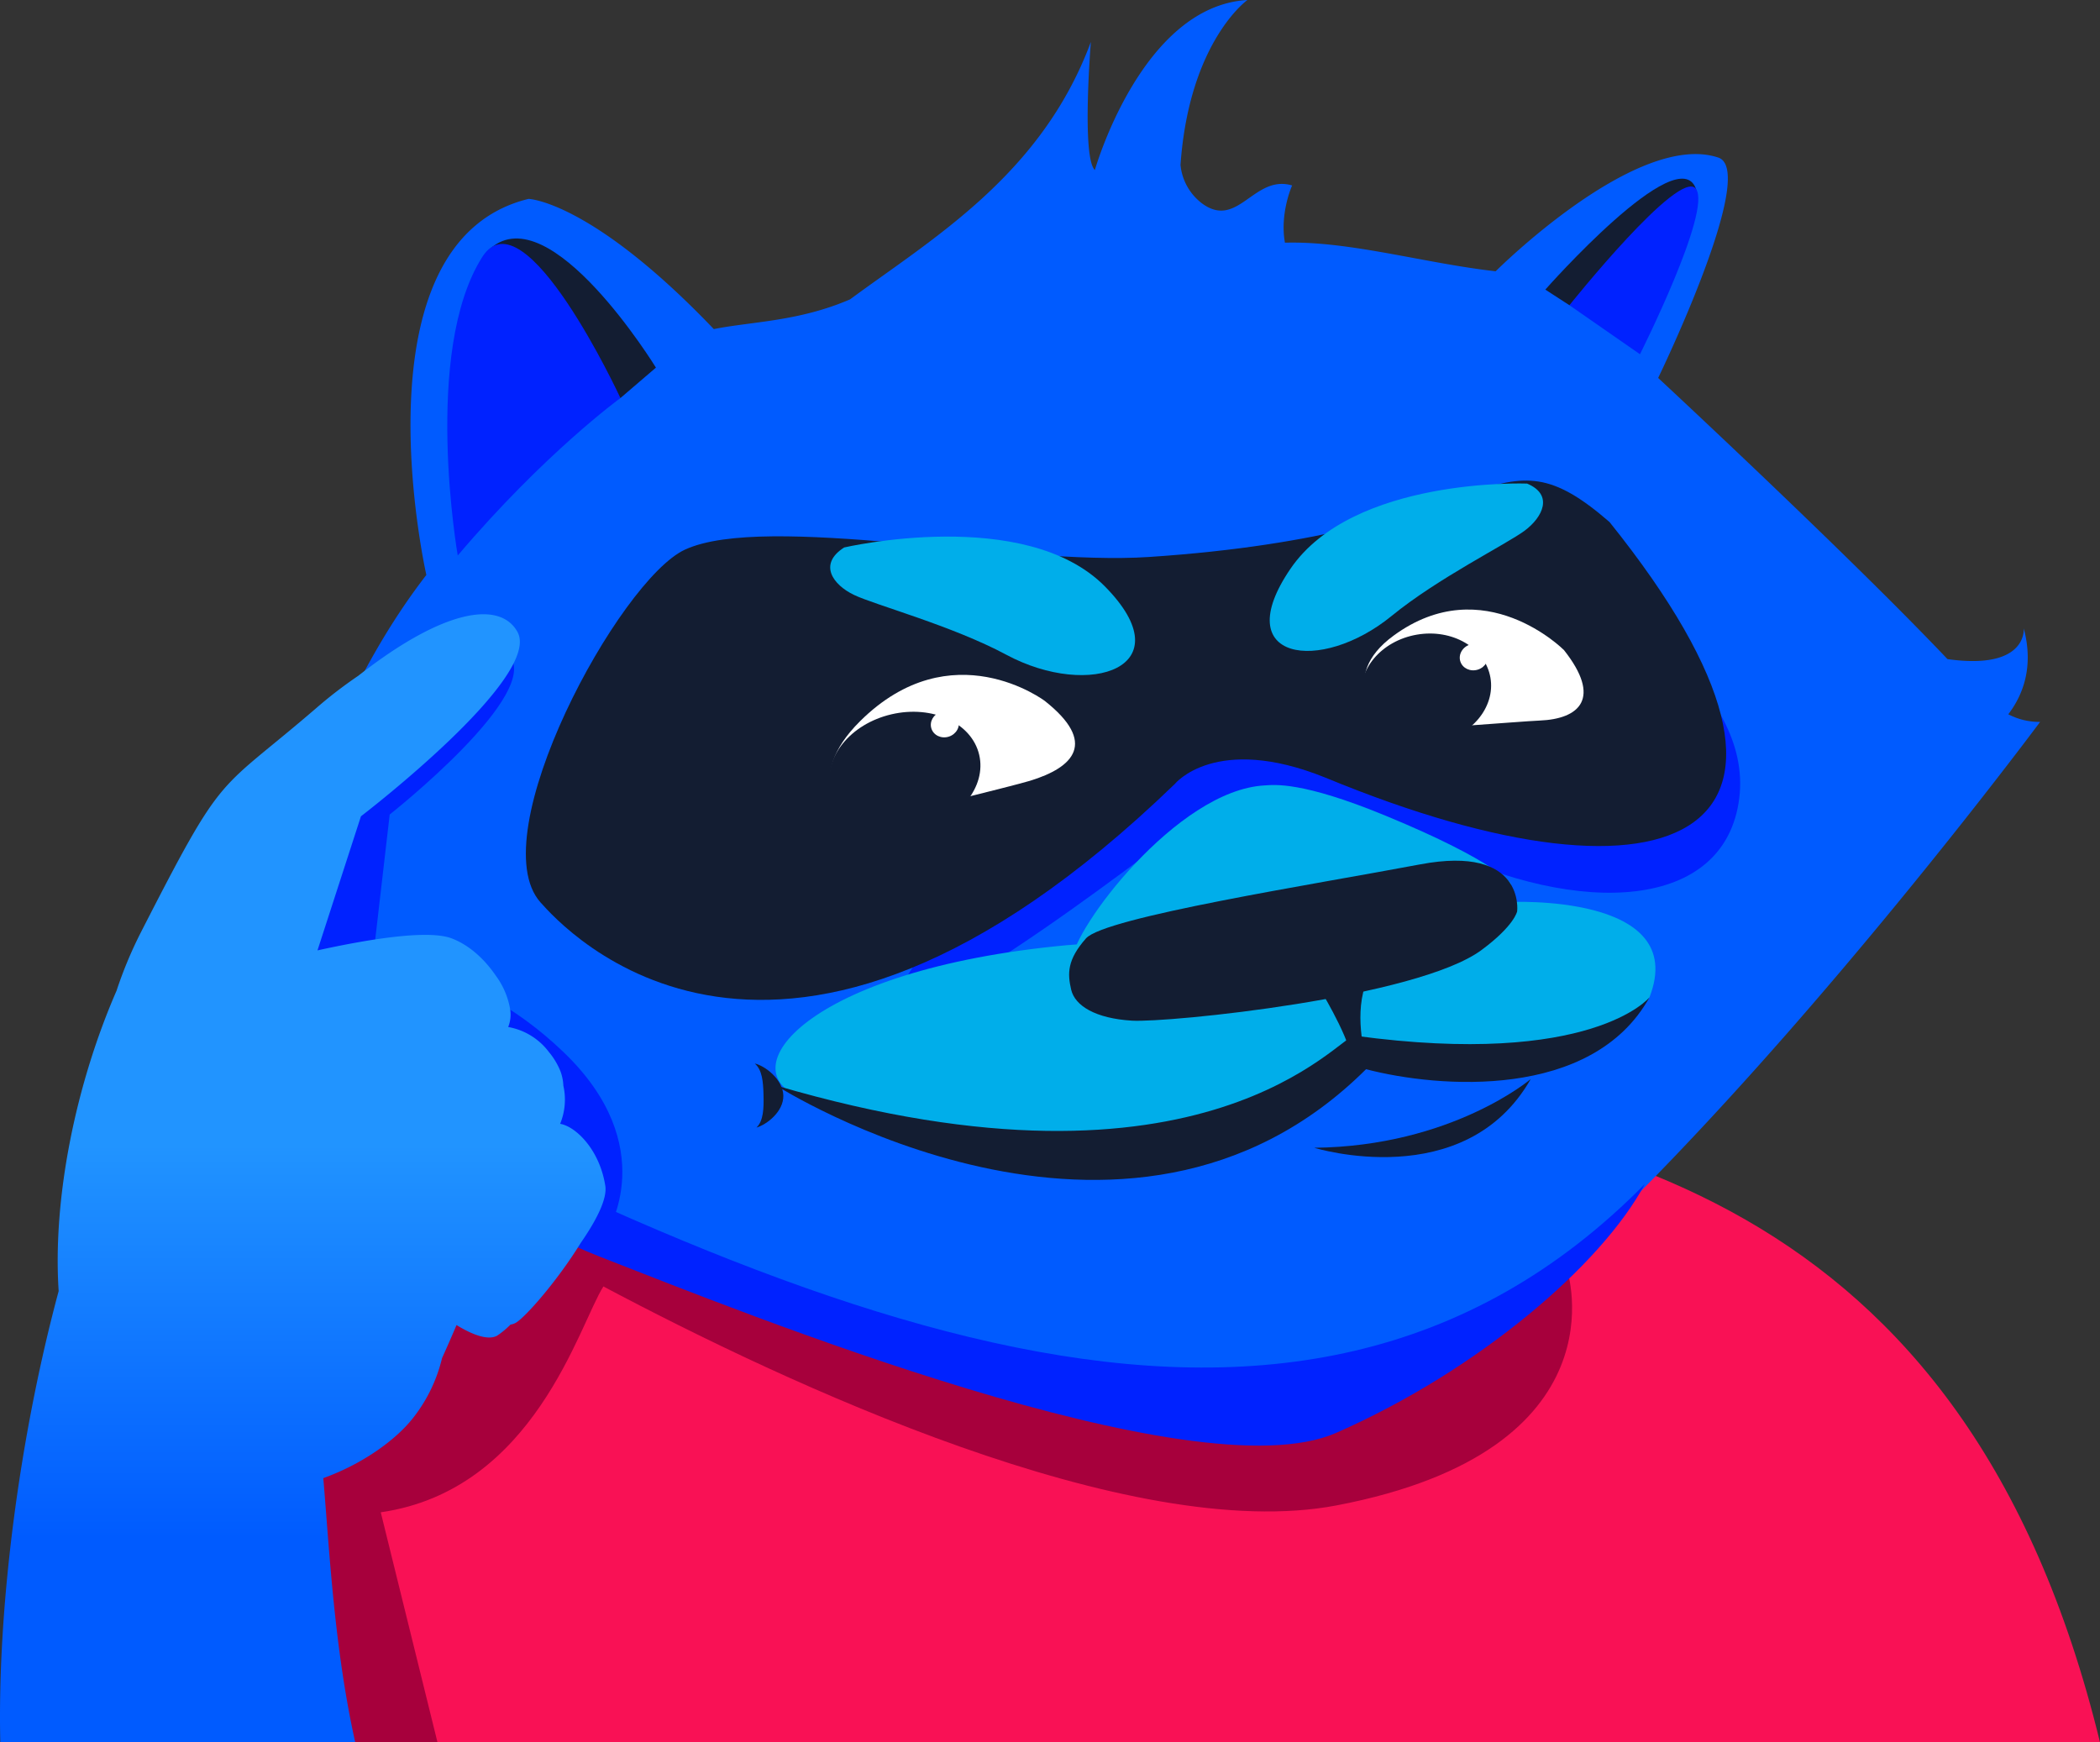 <?xml version="1.0" encoding="UTF-8"?> <svg xmlns="http://www.w3.org/2000/svg" xmlns:xlink="http://www.w3.org/1999/xlink" viewBox="0 0 650.81 539.96"><rect x="0" y="0" width="650.81" height="539.96" fill="#333333" stroke="none"/><defs><style>.cls-1{fill:#f91155;}.cls-2{fill:#a7003c;}.cls-3{fill:#005bff;}.cls-4{fill:#131d32;}.cls-5{fill:#02f;}.cls-6{fill:#00aeea;}.cls-7{fill:#fff;}.cls-8{fill:url(#linear-gradient);}</style><linearGradient id="linear-gradient" x1="93.83" y1="539.96" x2="93.83" y2="190.35" gradientUnits="userSpaceOnUse"><stop offset="0.18" stop-color="#005bff"></stop><stop offset="0.53" stop-color="#2194ff"></stop></linearGradient></defs><g id="Layer_2" data-name="Layer 2"><g id="Layer_2-2" data-name="Layer 2"><path class="cls-1" d="M650.81,540c-41.73-171.27-160.2-193-273.18-203.09C195.74,320.67,66.48,441.2,54.27,540Z"></path><path class="cls-2" d="M485.64,393.53,127.41,357.22,74.22,441.7,70.48,540h65.1L118,468.72c47.68-6.9,61.43-58.1,69-70,56.31,29.92,163.23,80.07,227.22,67.86C504.1,449.41,485.64,393.53,485.64,393.53Z"></path><path class="cls-3" d="M622.39,221.38c4.45-5.83,8-14.58,4.79-26.62,0,0,1.31,13.05-23.64,9.52-30.89-32.57-89.66-87.14-89.66-87.14S545,53,532.52,48.84c-25.29-8.46-69,35.24-69,35.24-22-2.47-45.35-9.45-65.31-8.86-1.64-9.19,2.23-17.74,2.23-17.74-11.75-3.48-16.7,13.46-27.64,5.77a17,17,0,0,1-6.95-12.12C368.53,12.89,386.58,0,386.58,0c-32.83,1.9-47.27,52.7-47.27,52.7C335.15,48.78,338.07,13,338.07,13c-15.23,41.08-48.7,60.67-74.62,79.78-15.95,6.9-30.54,6.86-42.23,9.22l0,0c-38-39.75-57.41-40.36-57.41-40.36-55,13.43-31.68,116.56-31.68,116.56h0c-23.9,30.93-34.75,65.11-47.31,90.76C57.15,290,52,274.24,52,274.24c2.44,15.21,11.13,22.46,18.89,25.92a80,80,0,0,0-4.27,14.26c66,36.3,124.17,66.73,217.21,104.9,32.47,13.32,124.76,25.28,131.78,22.42,78.73-32.06,216.64-218,216.64-218A20.65,20.65,0,0,1,622.39,221.38Z"></path><path class="cls-4" d="M185.35,122.89l6.93.48,11-9.43S170.61,60.75,152,77,185.35,122.89,185.35,122.89Z"></path><path class="cls-5" d="M141.86,172.17c26.9-31.72,50.42-48.8,50.42-48.8S162.5,59.1,149.45,79.67C130.83,109,141.86,172.17,141.86,172.17Z"></path><path class="cls-4" d="M486.38,94.6l-7.47-4.84S520.17,43,525.59,58.54,486.38,94.6,486.38,94.6Z"></path><path class="cls-5" d="M508.24,109.79s22.37-44.48,17.35-51.25S486.38,94.6,486.38,94.6Z"></path><path class="cls-5" d="M188.18,390.39C228.5,406.07,370,463.49,414.1,444.1s82.22-52,95.67-77.14c-108.93,110.56-264,41.93-442.92-52.66C66.85,314.3,124.2,365.51,188.18,390.39Z"></path><path class="cls-5" d="M495.87,186.5s47.54,26,43.14,60.93-49.5,36.81-94.26,15.06-67.69-14.3-67.69-14.3-88.74,70.07-97.39,61.88,69-77.32,69-77.32l45.62-13.19L484.4,243Z"></path><path class="cls-4" d="M167.52,279.7c6.59,7.35,73,82.73,196.55-36.7,0,0,12.62-15.73,46.64-2,109.21,45.2,166.1,17.93,88.1-79.2h0c-36.07-31.31-32.18,3.51-142.76,10.83-41.8,2.77-118.69-13.8-143.75-2.29C192,179.64,148.93,258.93,167.52,279.7Z"></path><path class="cls-6" d="M473.26,149.88s-53.9-2.09-73.33,26.4,9.3,32.66,31.38,14.6c14.3-11.7,35.64-22.25,41.21-26.41S481.55,153.35,473.26,149.88Z"></path><path class="cls-6" d="M261.61,169.68s56.05-13,80.81,12.07-4.64,35.11-30.55,21.18c-16.77-9-40.74-15.44-47.22-18.55S253.48,174.89,261.61,169.68Z"></path><path class="cls-4" d="M474.39,334.44s-24.48,20.83-67.09,21.3C407.3,355.74,454,370.21,474.39,334.44Z"></path><path class="cls-7" d="M432.24,226c2.25.66,39.16-2.44,44.88-2.67,12.5-.5,19.33-6.94,7.58-21.83,0,0-24.78-25-52.79-4.51C414.2,209.88,426.76,224.34,432.24,226Z"></path><path class="cls-7" d="M267.62,254.27c2.7.16,46.25-10.65,51.53-12.26,13.79-4.21,20.9-11.88,4.68-24.74,0,0-28.91-21.88-57.28,6.25C248.62,241.3,261,253.87,267.62,254.27Z"></path><path class="cls-6" d="M467.29,279.58s56.58-3,43.89,29.55c0,0-14.18,20.09-54.56,15.82-34.65-3.67-38.2,1.27-38.2,1.27s-30,36.25-99.54,30.69c0,0-48-9-69.86-16.5-23.69-8.07.32-39.89,81.54-47.45,42.41-4,48.5,18.47,48.5,18.47Z"></path><path class="cls-6" d="M468.3,274s-4.11-6.83-38.84-21.16c-26.16-10.8-34.61-9.57-37.52-9.41-27.37,1.46-59.59,44.92-59.66,54.09S468.3,274,468.3,274Z"></path><path class="cls-4" d="M470.18,282.46s2.59-20.73-30.1-14.55-97.72,16.35-103.53,22.94-5.76,10.83-4.59,15.87,7.59,8.93,18.81,9.62,88.36-7.09,108.35-21.88C469.36,286.89,470.18,282.46,470.18,282.46Z"></path><path class="cls-4" d="M423,305.65l-13.17,2.21s10.59,17.72,8.71,21.81l4.92-1.09S419.61,316,423,305.65Z"></path><path class="cls-4" d="M511.18,309.13S493.36,331,419.84,321c-4.38-.59-45.74,54.69-179.3,15.44,0,0,108.34,69.09,182.81-5.05C445.79,337.25,493.47,341,511.18,309.13Z"></path><path class="cls-4" d="M236.62,339.33c-.11-4.2-.43-7.73-2.7-9.7,3.17.7,8.71,4.9,8.84,9.9s-5.19,9.06-8.31,9.94C236.6,347.38,236.73,343.54,236.62,339.33Z"></path><ellipse class="cls-4" cx="441.98" cy="213.45" rx="20.22" ry="17.01" transform="translate(-29.89 78.36) rotate(-9.8)"></ellipse><ellipse class="cls-4" cx="280.44" cy="239.33" rx="23.65" ry="18.42" transform="translate(-47.1 70.08) rotate(-13.15)"></ellipse><ellipse class="cls-7" cx="292.81" cy="224.49" rx="4.38" ry="4.04" transform="translate(-54.9 101.08) rotate(-17.94)"></ellipse><ellipse class="cls-7" cx="456.78" cy="203.69" rx="4.42" ry="4.07" transform="translate(-40.53 150.57) rotate(-17.94)"></ellipse><path class="cls-5" d="M188.16,381.81s17-26.54-13.61-55.81-59.22-26.55-59.22-26.55l5.44-47s48.33-38.12,36.76-49.69-77.6,46.28-79.64,58.53,12.94,119.8,17.7,117.08S188.16,381.81,188.16,381.81Z"></path><path class="cls-8" d="M.09,540h110c-6.51-29.16-8-59.71-9.9-81.87,12.42-4.48,22.33-11.86,27.48-18.22a47.93,47.93,0,0,0,9.33-19c1.6-3.5,3.21-7.23,4.48-10.23,3.58,2.21,9.34,5.11,12.6,3.29a28.08,28.08,0,0,0,4.15-3.44,4.72,4.72,0,0,0,1.55-.51c3.05-1.7,13.2-13.37,20.18-24.77,4.86-7,8.26-13.67,7.63-17.71-1.78-11.35-9.26-18.45-14-19.22a19.75,19.75,0,0,0,1-11.84,14.6,14.6,0,0,0-.91-4.48,22.16,22.16,0,0,0-3.53-5.89,20.14,20.14,0,0,0-12.66-7.8,10.24,10.24,0,0,0,.64-5.3,24.27,24.27,0,0,0-4.48-10.62c-3.18-4.68-7.9-9.38-13.73-11.57-7.4-2.78-26.26.38-41.53,3.74L111.86,253s56.6-43.3,48.44-57.27c-5.38-9.44-22.46-7.28-49.28,13.73a137.6,137.6,0,0,0-13,10c-31.43,27.06-28.14,18.23-54.61,70a129.61,129.61,0,0,0-7.3,17.63c-12.52,28.72-19.83,64-17.93,93.07C6.18,444.67-.89,497.75.09,540Z"></path></g></g></svg> 